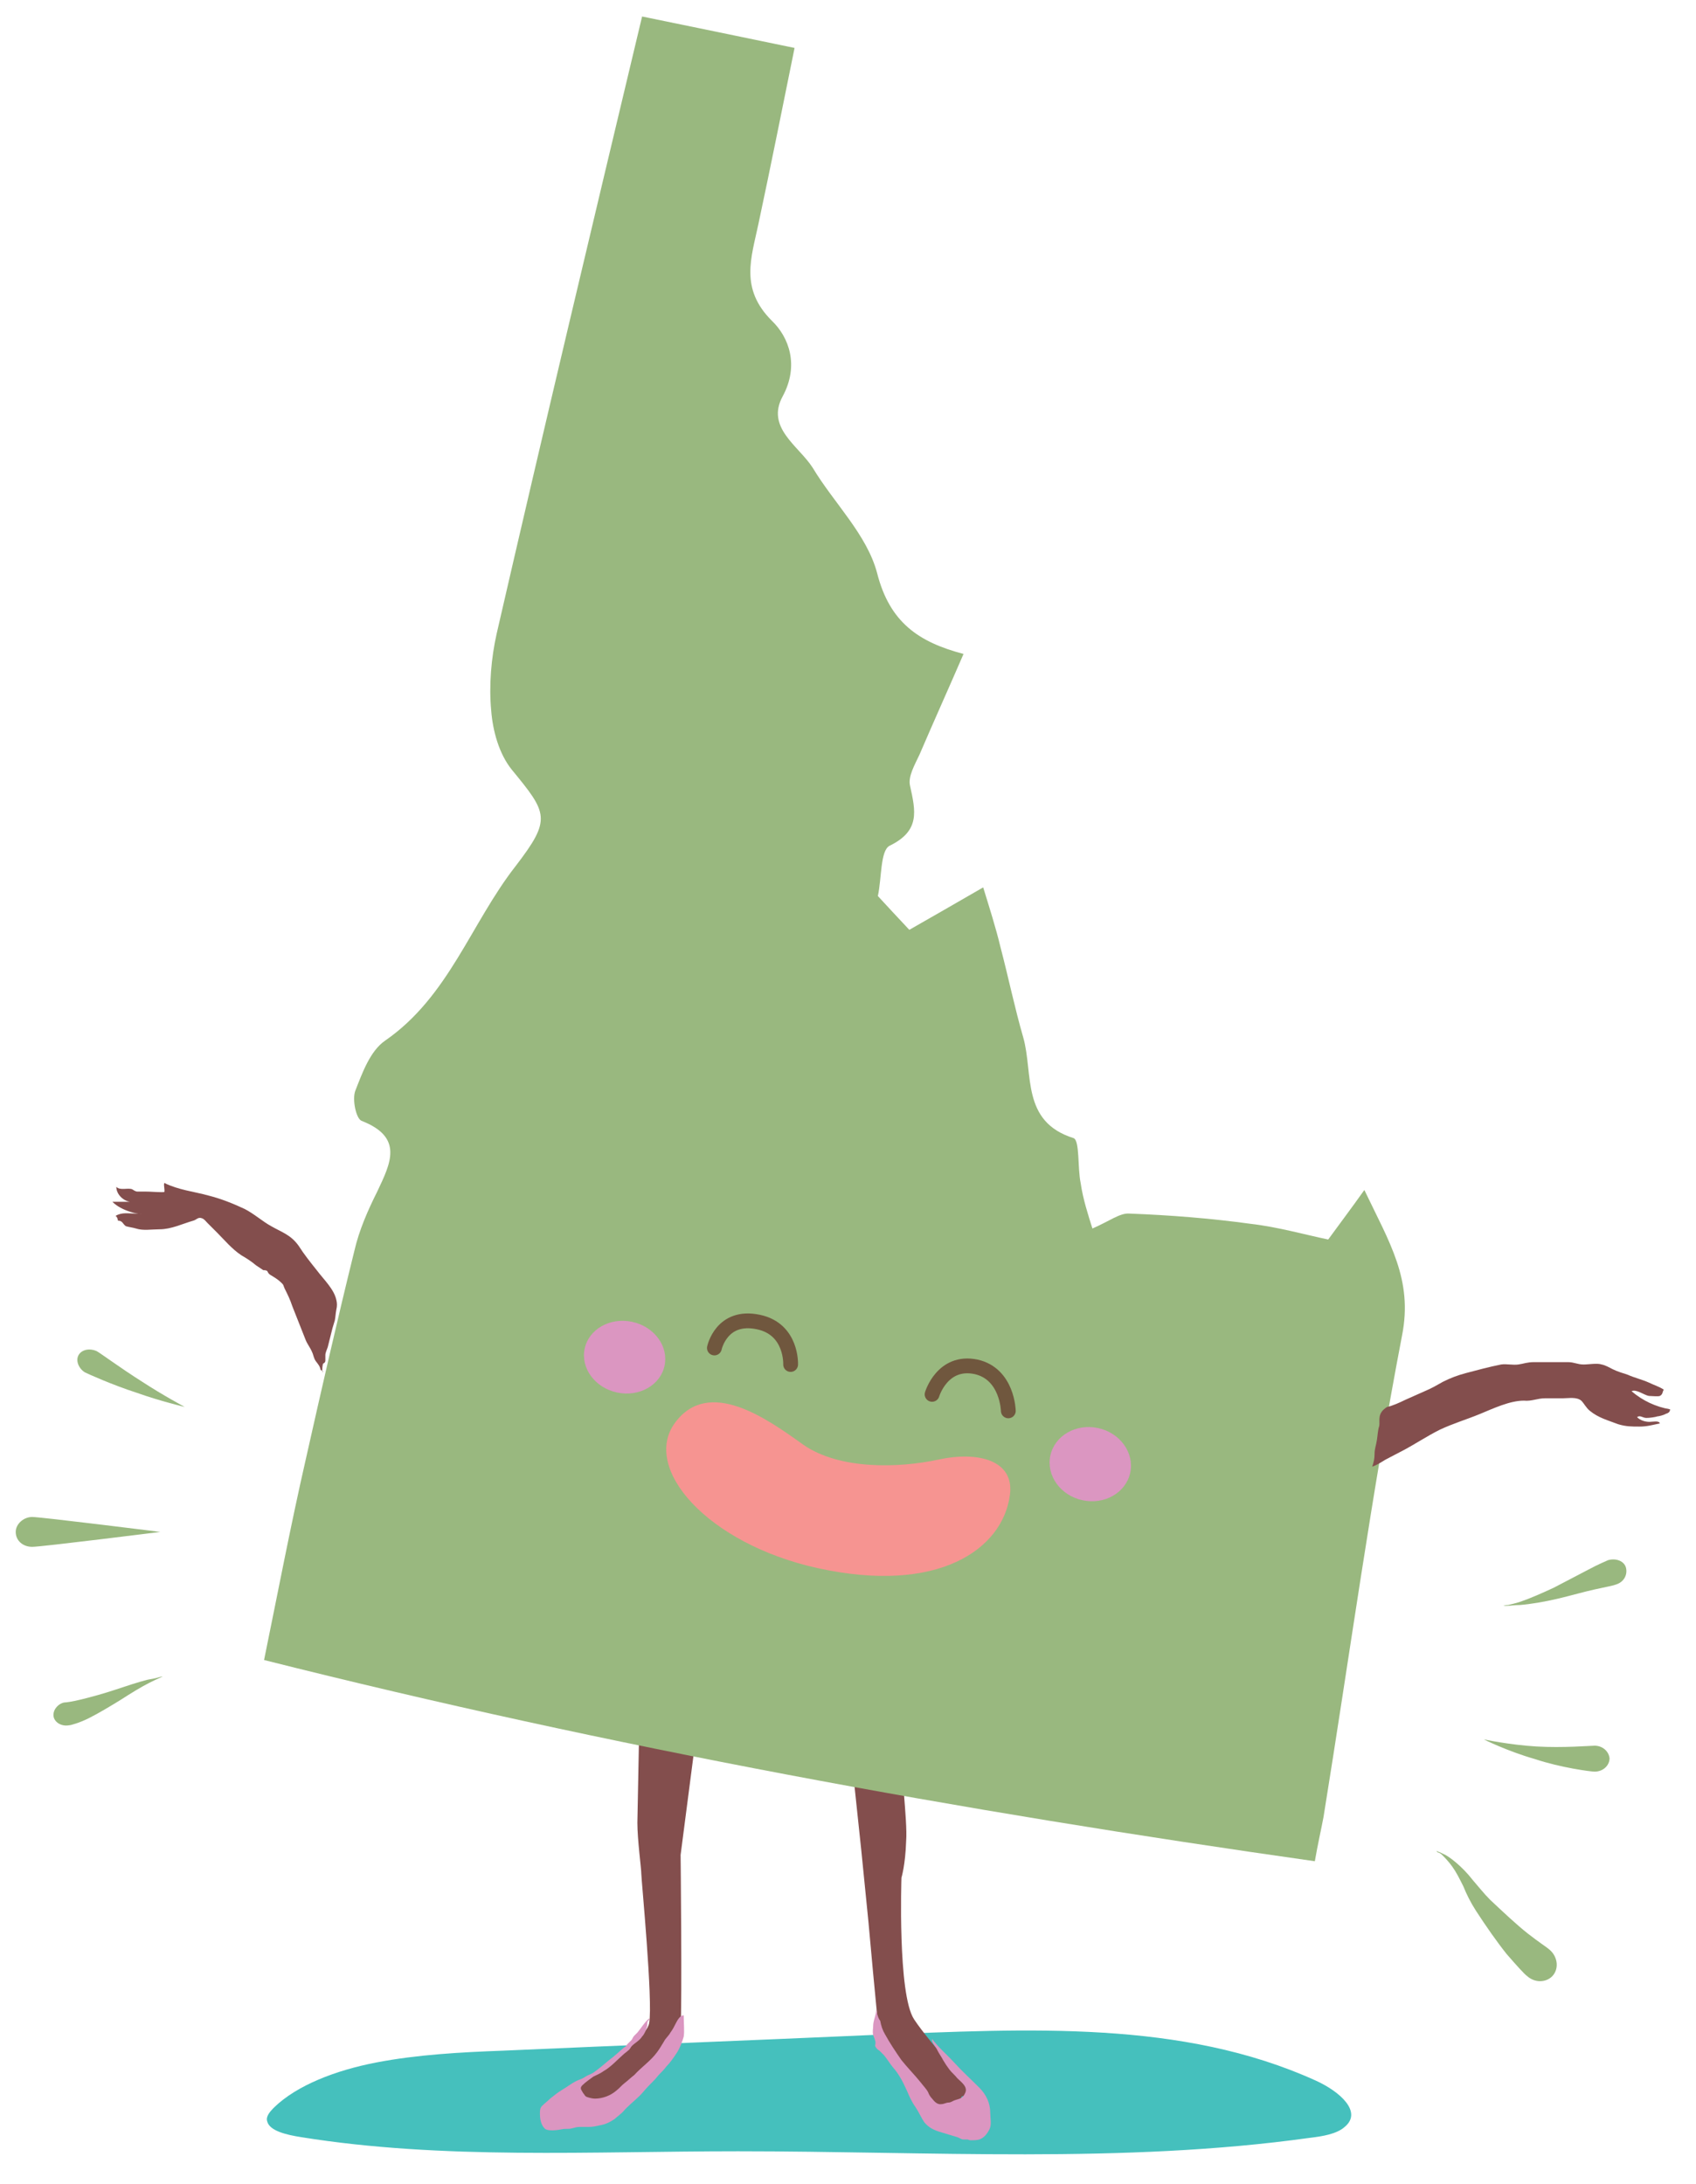 <?xml version="1.0" encoding="utf-8"?>
<!-- Generator: Adobe Illustrator 20.0.0, SVG Export Plug-In . SVG Version: 6.00 Build 0)  -->
<svg version="1.1" id="Layer_1" xmlns="http://www.w3.org/2000/svg" xmlns:xlink="http://www.w3.org/1999/xlink" x="0px" y="0px"
	 viewBox="0 0 215.8 277.9" style="enable-background:new 0 0 215.8 277.9;" xml:space="preserve">
<style type="text/css">
	.st0{fill:#45C0BD;}
	.st1{fill:#834E4D;}
	.st2{fill:#99B87F;}
	.st3{fill:none;stroke:#70573E;stroke-width:1.882;stroke-linecap:round;stroke-linejoin:round;stroke-miterlimit:10;}
	.st4{fill:#F69491;}
	.st5{fill:#DB96C1;}
</style>
<path class="st0" d="M111.1,258.9c-15.7,0.7-31.4,1.3-47.1,2c-5.4,0.2-10.9,0.5-16.1,1.5c-5.2,1-10.1,2.9-13,5.7
	c-0.6,0.6-1.1,1.2-0.9,1.8c0.3,1.2,2.4,1.7,4.3,2c18,2.9,37,1.8,55.6,1.8c24.3,0,49,1.6,72.7-1.7c1.7-0.2,3.5-0.5,4.5-1.4
	c2.3-1.9-0.6-4.5-3.7-5.9C150.4,257,131,258.1,111.1,258.9z"/>
<path class="st1" d="M88.3,222.9c-2.4-0.4-4.7-0.8-7-1.3l-0.2,10.3c0,2.2,0.5,5.8,0.5,6.5s1.5,16.2,1,19c-0.5,2.8-12.2,9.8-12.2,9.8
	s0.8,0,1.5,0s1.2,1.5,1.2,1.5l2.8-0.2l1.5,1.2c0,0,9-7.8,9.2-11.5c0.2-3.7,0-22.2,0-22.2L88.3,222.9z"/>
<path class="st1" d="M116.3,256.9c-2.1-3.2-1.6-18-1.6-18s0.5-1.6,0.6-4.7c0.1-1.3-0.1-3.7-0.3-6.2c-1-0.1-1.9-0.3-2.9-0.5
	c-1.1-0.2-2.2-0.3-3.4-0.5l0.9,8.5l0.9,9c0,0,1.1,12.3,1.3,13.5s6.7,11.2,6.7,11.2l1.1-1l2-0.1l0.8-1.4l2-0.1
	C124.4,266.5,118.4,260.1,116.3,256.9z"/>
<g id="V5nQtM_1_">
	<g>
		<g>
			<path class="st2" d="M139,156.3c2.1-0.9,3.5-2,4.7-1.9c5.2,0.2,10.3,0.6,15.4,1.3c3.5,0.4,7,1.4,9.9,2c1.6-2.2,2.9-3.9,4.6-6.3
				c3.2,6.7,6.2,11.4,4.8,18.5c-3.9,20.3-6.7,40.9-10,61.3c-0.3,1.6-0.7,3.3-1.1,5.6c-45.1-6.4-89.6-14.5-133.7-25.6
				c1.8-8.8,3.4-17.2,5.3-25.5c2-8.9,4-17.7,6.2-26.6c0.6-2.6,1.7-5.1,2.9-7.5c1.7-3.6,3.4-6.9-2-9c-0.7-0.3-1.2-2.7-0.8-3.8
				c0.9-2.3,1.9-5.1,3.8-6.4c8.1-5.6,10.9-14.9,16.6-22.2c4.6-6,4.1-6.7-0.5-12.3c-1.6-2-2.4-4.9-2.6-7.5c-0.3-3.2,0-6.7,0.7-9.8
				c6-26.1,12.2-52.1,18.5-78.5c6.4,1.3,12.6,2.6,19.4,4c-1.5,7.4-3,14.9-4.6,22.4c-0.9,4.3-2.4,8.2,1.7,12.3
				c2.2,2.1,3.5,5.7,1.4,9.6c-2.2,4,2,6.3,3.8,9.1c2.7,4.5,6.9,8.5,8.2,13.4c1.6,6.3,5.3,8.8,11,10.3c-1.9,4.4-3.8,8.6-5.6,12.8
				c-0.6,1.3-1.5,2.8-1.2,4c0.7,3.2,1.3,5.7-2.6,7.6c-1.2,0.6-1,4.1-1.5,6.4c1.2,1.3,2.4,2.6,4,4.3c2.8-1.6,5.6-3.2,9.4-5.4
				c0.8,2.6,1.6,5.1,2.2,7.6c1,3.8,1.8,7.7,2.9,11.5c1.3,4.6-0.3,10.7,6.4,12.8c0.8,0.3,0.5,3.8,0.9,5.7
				C137.8,152.6,138.5,154.7,139,156.3z"/>
		</g>
	</g>
</g>
<g>
	<g>
		<path class="st3" d="M90.9,171.5c0,0,0.9-4.3,5.6-3.3c4.3,0.9,4.1,5.4,4.1,5.4"/>
	</g>
	<g>
		<path class="st3" d="M118.6,177.4c0,0,1.3-4.4,5.6-3.5c4,0.9,4.1,5.6,4.1,5.6"/>
	</g>
</g>
<g>
	<path class="st4" d="M128.5,190.2c-0.9,6.9-9.1,12.7-24.5,9.3c-14-3.1-22.4-12.7-18.1-18.5c4.3-5.8,11.7-0.5,16.3,2.8
		c4.6,3.2,12.1,3,17.2,1.9S129.1,185.8,128.5,190.2z"/>
</g>
<ellipse transform="matrix(0.211 -0.977 0.977 0.211 -106.027 213.902)" class="st5" cx="79.5" cy="172.7" rx="4.6" ry="5.2"/>
<ellipse transform="matrix(0.211 -0.977 0.977 0.211 -72.573 282.579)" class="st5" cx="138.8" cy="186.3" rx="4.7" ry="5.2"/>
<path class="st5" d="M87,256.7c0,0.7,0.1,1.7,0,2.4c-0.2,0.7-0.5,1.5-0.9,2.1c-0.4,0.6-0.8,1.2-1.3,1.7c-0.3,0.4-0.6,0.7-0.9,1
	c-0.2,0.2-0.4,0.5-0.7,0.8c-0.5,0.5-0.9,0.9-1.4,1.5c-0.6,0.7-1.4,1.3-2.1,2c-0.3,0.3-0.5,0.6-0.8,0.8c-0.2,0.2-0.5,0.4-0.7,0.6
	c-0.6,0.4-1.2,0.7-1.9,0.8c-0.4,0.1-0.9,0.2-1.3,0.2c-0.4,0-0.8,0-1.2,0c-0.4,0-0.7,0.1-1.1,0.2c-0.4,0.1-0.8,0-1.2,0.1
	c-0.5,0.1-1.8,0.3-2.2-0.1c-0.5-0.5-0.6-1.3-0.6-1.9c0-0.4,0-0.7,0.3-1c0.3-0.3,0.7-0.6,1-0.9c0.5-0.4,1-0.8,1.5-1.1
	c0.7-0.4,1.4-1,2.2-1.3c0.3-0.1,0.5-0.2,0.8-0.4c0.3-0.2,0.7-0.3,1-0.5c0.7-0.5,1.3-1,2-1.6c0.7-0.5,1.3-1.1,1.9-1.6
	c0.2-0.1,0.3-0.2,0.4-0.4c0.2-0.2,0.3-0.3,0.5-0.5c0.2-0.2,0.2-0.4,0.4-0.6c0.1-0.1,0.3-0.3,0.4-0.4c0.5-0.6,0.9-1.3,1.5-1.8
	c0.1,0.2-0.1,0.2-0.2,0.4c-0.1,0.3,0,0.5-0.1,0.7c-0.1,0.4-0.3,0.9-0.6,1.2c-0.3,0.5-0.9,0.8-1.3,1.2c-0.2,0.2-0.2,0.4-0.5,0.6
	c-0.2,0.2-0.4,0.3-0.6,0.5c-0.8,0.7-1.6,1.6-2.5,2.1c-0.4,0.3-0.9,0.5-1.3,0.7c-0.4,0.3-1,0.7-1.4,1.1c-0.4,0.4-0.1,0.6,0.1,1
	c0.2,0.2,0.2,0.4,0.5,0.5c0.3,0.1,0.7,0.2,1,0.2c1,0,2-0.4,2.7-1c0.4-0.3,0.7-0.7,1.1-1c0.4-0.3,0.8-0.7,1.2-1
	c0.9-1,2.1-1.8,2.9-2.9c0.3-0.4,0.6-0.9,0.9-1.4c0.2-0.4,0.6-0.7,0.8-1.1c0.3-0.4,0.5-0.8,0.7-1.2c0.2-0.4,0.5-0.9,0.9-1
	C87,256.4,87,256.4,87,256.7z"/>
<path class="st5" d="M111.5,255.6c0,0.8-0.4,1.4-0.4,2.2c0,0.3-0.1,0.7,0,1.1c0.1,0.3,0.3,0.7,0.3,1c0,0.2-0.1,0.4,0,0.5
	c0.1,0.2,0.3,0.4,0.5,0.5c0.2,0.2,0.4,0.4,0.6,0.6c0.4,0.5,0.7,1,1.1,1.5c0.8,0.9,1.3,1.9,1.8,3c0.3,0.7,0.6,1.4,1.1,2.1
	c0.4,0.6,0.7,1.3,1.1,1.9c0.9,1.1,2,1.2,3.2,1.6c0.3,0.1,0.7,0.2,1,0.3c0.3,0.1,0.5,0.3,0.8,0.3c0.2,0,0.3,0,0.5,0
	c0.1,0,0.2,0.1,0.4,0.1c0.3,0,0.8,0,1.1-0.1c0.6-0.2,1-0.7,1.3-1.3c0.3-0.6,0.1-1.4,0.1-2.1c0-1.2-0.5-2.3-1.4-3.2
	c-1.1-1.1-2.2-2.1-3.2-3.2c-0.9-1-2-1.9-2.8-3c-0.1,0.5,0.5,1,0.7,1.5c0.2,0.4,0.5,0.8,0.7,1.2c0.3,0.5,0.5,0.8,0.8,1.2
	c0.3,0.4,0.7,0.7,1,1.1c0.5,0.5,1.4,1.1,1,1.9c-0.3,0.7-0.7,0.7-1.3,0.9c-0.3,0.1-0.5,0.3-0.8,0.3c-0.3,0-0.6,0.2-0.9,0.2
	c-0.5,0.1-0.9-0.3-1.2-0.7c-0.2-0.2-0.4-0.5-0.5-0.8c-0.2-0.4-0.6-0.8-0.9-1.2c-0.8-1-1.7-1.9-2.5-2.9c-0.7-1-1.5-2.2-2.1-3.3
	c-0.3-0.5-0.5-1.1-0.6-1.7C111.9,257,111.6,256.5,111.5,255.6z"/>
<path class="st1" d="M176.5,179c0.6-0.1,1.7-0.6,2.3-0.9c0.9-0.4,1.8-0.8,2.7-1.2c0.7-0.3,1.4-0.7,2.1-1.1c1-0.5,1.8-0.8,2.9-1.1
	c1.5-0.4,3-0.8,4.5-1.1c0.7-0.1,1.5,0.1,2.2,0c0.7-0.1,1.1-0.3,2-0.3c1.4,0,2.9,0,4.3,0c0.8,0,1.2,0.3,2,0.3c0.7,0,1.7-0.2,2.3,0
	c0.5,0.1,1,0.4,1.4,0.6c0.6,0.3,1.3,0.5,1.9,0.7c0.9,0.4,1.8,0.6,2.7,1c0.6,0.3,1.3,0.5,1.9,0.9c-0.2,0.3-0.1,0.6-0.5,0.8
	c-0.2,0.1-1.1,0-1.4,0c-0.6-0.1-1.6-0.9-2.2-0.6c1.4,1.2,3.1,2,4.9,2.3c0,0.4-0.3,0.5-0.6,0.6c-0.1,0.1-0.8,0.3-1,0.3
	c-0.3,0.1-1,0.2-1.4,0.2c-0.5,0-0.8-0.4-1.2-0.1c0.4,0.4,1,0.6,1.6,0.6c0.4,0,1.2-0.2,1.3,0.2c-1,0.2-1.6,0.4-2.6,0.4
	c-1,0-1.7,0-2.7-0.3c-1.3-0.5-2.5-0.8-3.6-1.7c-0.5-0.4-0.7-0.9-1.1-1.3c-0.6-0.5-1.6-0.3-2.3-0.3c-0.8,0-1.6,0-2.3,0
	c-1,0-1.7,0.4-2.7,0.3c-1.8,0-3.9,1-5.6,1.7c-1.7,0.7-3.4,1.2-5.1,2c-1.6,0.8-3.1,1.8-4.6,2.6c-0.8,0.4-1.5,0.8-2.3,1.2
	c-0.5,0.3-1.1,0.7-1.7,0.9c0.2-0.6,0.3-1,0.3-1.6c0-0.7,0.2-1.1,0.3-1.8c0.1-0.6,0.1-1.2,0.3-1.8C175.6,180.7,175.2,179.8,176.5,179
	z"/>
<path class="st1" d="M40.8,174.3c-0.1-0.5-0.3-0.7-0.6-1.1c-0.3-0.4-0.3-0.8-0.5-1.2c-0.2-0.5-0.6-1-0.8-1.5
	c-0.6-1.5-1.1-2.8-1.7-4.3c-0.3-0.9-0.6-1.5-1-2.3c-0.2-0.5-0.1-0.4-0.4-0.7c-0.4-0.4-0.9-0.7-1.4-1c-0.2-0.1-0.3-0.3-0.4-0.5
	c-0.2-0.1-0.3-0.1-0.5-0.1c-0.3-0.2-0.6-0.4-0.9-0.6c-0.6-0.5-1.2-0.9-1.9-1.3c-1.2-0.8-2.1-1.9-3.1-2.9c-0.4-0.4-0.8-0.8-1.2-1.2
	c-0.2-0.2-0.4-0.5-0.7-0.6c-0.5-0.2-0.7,0.2-1.1,0.3c-1.4,0.4-2.8,1.1-4.3,1.1c-1,0-2.1,0.2-3-0.1c-0.3-0.1-1-0.2-1.3-0.3
	c-0.4-0.3-0.4-0.7-1-0.7c0-0.2-0.1-0.5-0.3-0.6c0.8-0.5,1.7-0.3,2.5-0.3c0.6,0,1.7,0.2,2.3-0.1c0.6-0.3,0.8-1.1,1.1-1.6
	c0.2-0.4,0.3-0.5,0.3-1c0.1-0.4-0.1-0.8,0-1.2c1.8,0.9,3.8,1.1,5.6,1.6c1.6,0.4,3.1,1,4.6,1.7c1.2,0.6,2.3,1.6,3.4,2.2
	c1.4,0.8,2.5,1.1,3.5,2.5c0.7,1.1,1.5,2.1,2.3,3.1c0.9,1.2,2.2,2.4,2.5,3.8c0.1,0.4,0.1,0.8,0,1.2c-0.1,0.5-0.1,0.9-0.2,1.4
	c-0.1,0.3-0.2,0.7-0.3,1c-0.1,0.4-0.2,0.8-0.3,1.2c-0.1,0.4-0.2,0.8-0.3,1.2c-0.1,0.3-0.3,0.7-0.3,1c0,0.2,0,0.5,0,0.7
	c0,0.2-0.1,0.3-0.3,0.4c-0.1,0.4-0.1,0.7-0.1,1.1C41.1,174.5,41.1,174.4,40.8,174.3z"/>
<path class="st1" d="M22.5,151.3c-1.1,0.6-2.7,0.3-4,0.3c-0.3,0-0.7,0-1,0c-0.3,0-0.5-0.2-0.7-0.3c-0.6-0.2-1.5,0.2-2-0.3
	c0,1.1,1.2,2.1,2.3,1.9c-0.9,0-1.9,0-2.8,0c1.2,1.2,3.4,1.7,5,1.7c0.9,0,1.7,0.2,2.4-0.4c0.2-0.2,0.5-0.4,0.7-0.6
	c0.4-0.5,0.3-1.2,0.8-1.6"/>
<g>
	<g>
		<g>
			<g>
				<g>
					<path class="st2" d="M182.8,235.5c0,0,0.1,0,0.2,0.1c0.1,0,0.3,0.1,0.5,0.2c0.5,0.2,1.1,0.6,1.8,1.2c0.7,0.6,1.4,1.3,2.1,2.2
						c0.7,0.8,1.4,1.7,2.2,2.5c1.7,1.6,3.4,3.2,4.8,4.3c1.4,1.1,2.5,1.8,2.7,2c1,0.8,1.3,2.2,0.6,3.2c-0.7,1-2.3,1.2-3.4,0.2
						c-0.3-0.2-1.3-1.3-2.6-2.8c-1.2-1.5-2.6-3.5-3.9-5.5c-0.7-1.1-1.2-2.1-1.6-3.1c-0.5-1-0.9-1.8-1.4-2.5c-0.5-0.7-1-1.2-1.3-1.5
						c-0.2-0.2-0.4-0.3-0.5-0.3C182.8,235.6,182.8,235.5,182.8,235.5z"/>
				</g>
			</g>
		</g>
	</g>
</g>
<g>
	<g>
		<g>
			<g>
				<g>
					<path class="st2" d="M188.8,221.3c0,0,3.3,0.7,6.7,0.9c3.4,0.2,6.9-0.1,7.4-0.1c1,0,1.8,0.7,1.9,1.6c0,0.9-0.8,1.7-1.9,1.7
						c-0.5,0-4.3-0.5-7.6-1.6C191.8,222.8,188.8,221.3,188.8,221.3z"/>
				</g>
			</g>
		</g>
	</g>
</g>
<g>
	<g>
		<g>
			<g>
				<g>
					<path class="st2" d="M191.3,204.3c0,0,0.2-0.1,0.6-0.1c0.4-0.1,0.9-0.2,1.5-0.4c1.2-0.4,2.8-1.1,4.3-1.8
						c1.5-0.8,3.1-1.6,4.4-2.3c1.3-0.7,2.3-1.1,2.5-1.2c1-0.3,2.1,0.1,2.3,1c0.2,0.9-0.3,1.8-1.3,2.1c-0.2,0.1-1.2,0.3-2.6,0.6
						c-1.4,0.3-3.1,0.8-4.8,1.2c-1.7,0.4-3.5,0.7-4.8,0.8c-0.7,0-1.2,0.1-1.6,0.1C191.5,204.3,191.3,204.3,191.3,204.3z"/>
				</g>
			</g>
		</g>
	</g>
</g>
<g>
	<g>
		<g>
			<g>
				<g>
					<path class="st2" d="M20.7,213.3c0,0-0.7,0.3-1.7,0.8c-1,0.5-2.3,1.3-3.7,2.2c-1.3,0.8-2.8,1.7-4,2.3c-1.2,0.6-2.3,0.9-2.5,0.9
						c-1.1,0.2-2-0.5-2-1.3c0-0.8,0.7-1.5,1.4-1.6c0.2,0,1-0.1,2.2-0.4c1.2-0.3,2.7-0.7,4.2-1.2c1.5-0.5,3-1,4.2-1.3
						c0.6-0.1,1.1-0.2,1.4-0.3C20.5,213.3,20.7,213.3,20.7,213.3z"/>
				</g>
			</g>
		</g>
	</g>
</g>
<g>
	<g>
		<g>
			<g>
				<g>
					<path class="st2" d="M20.4,194.9c0,0-15.1,1.9-16.3,1.9S2,196,2,194.9c0-1,1-1.9,2.1-1.9S20.4,194.9,20.4,194.9z"/>
				</g>
			</g>
		</g>
	</g>
</g>
<g>
	<g>
		<g>
			<g>
				<g>
					<path class="st2" d="M23.5,179c0,0-3-0.7-6.1-1.8c-3.1-1-6.2-2.4-6.6-2.6c-0.8-0.5-1.2-1.5-0.8-2.2c0.4-0.7,1.4-0.9,2.3-0.5
						c0.4,0.2,3.1,2.2,5.8,3.9C20.7,177.5,23.5,179,23.5,179z"/>
				</g>
			</g>
		</g>
	</g>
</g>
</svg>
